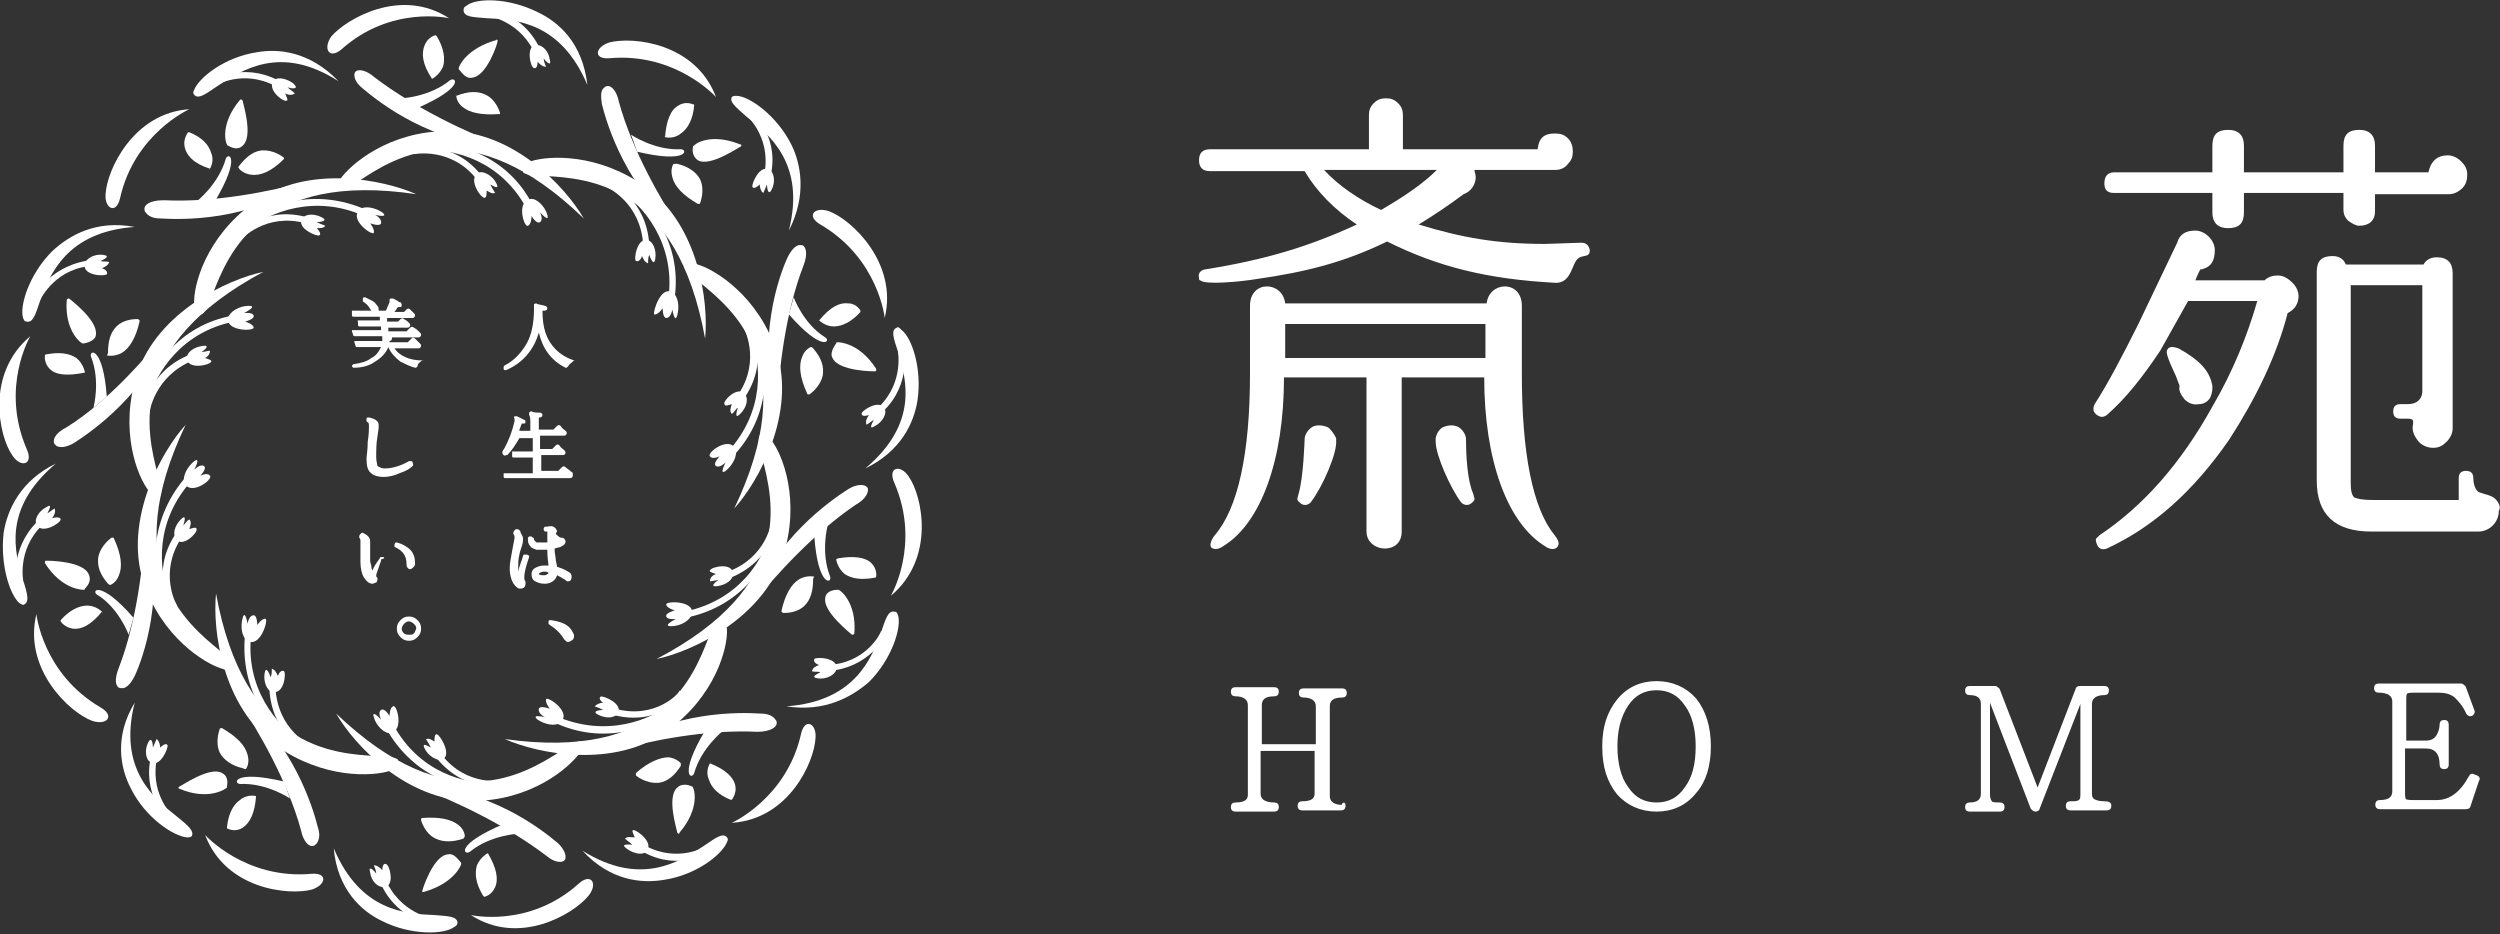 <?xml version="1.0" encoding="utf-8"?>
<!-- Generator: Adobe Illustrator 21.1.0, SVG Export Plug-In . SVG Version: 6.00 Build 0)  -->
<svg version="1.1" id="レイヤー_1" xmlns="http://www.w3.org/2000/svg" xmlns:xlink="http://www.w3.org/1999/xlink" x="0px"
	 y="0px" viewBox="0 0 206 77" style="enable-background:new 0 0 206 77;" xml:space="preserve">
<rect x="0" y="0" width="206" height="77" fill="#333333" stroke="none"/>
<style type="text/css">
	.st0{fill:#FFFFFF;}
	.st1{fill:#FFFFFF;stroke:#FFFFFF;stroke-width:0.151;stroke-linecap:round;stroke-linejoin:round;stroke-miterlimit:10;}
</style>
<g>
	<path class="st0" d="M181.2,33.5L181.2,33.5L181.2,33.5z"/>
	<path class="st0" d="M182.3,32c0-0.1,0-0.1,0-0.2c-0.2-1.2-1-2.1-2.8-3.1c-0.1,0-0.7-0.3-0.9,0.1c-0.2,0.2,0.1,0.9,0.7,2.2l0.3,0.8
		c-0.1,0.4,0.1,0.7,0.4,1.1c0.3,0.3,0.7,0.5,1.2,0.4c0.4,0,0.7-0.2,0.9-0.5C182.2,32.6,182.3,32.3,182.3,32z"/>
	<path class="st0" d="M187.7,22.7c-0.4,0-0.8,0.1-1.1,0.4c0,0-5.6,0-5.7,0c0.1-0.3,0.4-0.9,0.4-0.9h0.1c0.8-0.2,1.1-0.7,1.1-1.6
		c0-0.4-0.2-0.8-0.5-1.1c-0.3-0.3-0.7-0.5-1.1-0.5c-0.8,0-1.3,0.3-1.5,1l-3.2,6.7c-1.3,2.6-2.5,4.9-3.6,6.6
		c-0.2,0.4-0.1,0.7,0.2,0.9s0.5,0.2,0.8,0c1.6-1.4,3-3.2,4.4-5.3l2.3-4.1c0,0,5.2,0,5.7,0l0,0c-0.8,2.8-2,5.8-3.7,8.7
		c-2.6,4.7-5.7,8.2-9.3,10.6l-0.3,0.3v0.1c0,0,0,0,0,0.1l0.1,0.3c0.2,0.4,0.5,0.4,0.8,0.3c3.9-1.8,7.2-4.8,10.1-9
		c2.2-3.4,3.9-6.9,4.8-10.4c-0.1,0,0,0,0,0c0.6-0.3,0.9-0.8,0.9-1.4c0-0.4-0.2-0.8-0.5-1.1C188.5,22.9,188.1,22.7,187.7,22.7z"/>
	<path class="st0" d="M205.6,41.1L205.6,41.1L205.6,41.1L205.6,41.1c-0.3-0.3-1-0.4-1.2-0.5c-0.5-0.1-0.6-0.9-0.6-1.2l0,0
		c0-0.4-0.2-0.6-0.6-0.6c-0.4,0-0.6,0.2-0.6,0.6c0,0,0,1.5,0,1.8c-0.4,0-7,0-7,0c-1.3,0-1.5-0.2-1.6-0.2c-0.2-0.2-0.3-0.5-0.3-1.2
		c0,0,0-14.5,0-16.3c0.3,0,5.6,0,5.9,0c0,0.4,0,8.8,0,8.8s0,1-1.2,1h-0.6c-0.4,0-0.6,0.2-0.6,0.6s0.2,0.6,0.6,0.6h0.5
		c0.2,0,0.4,0,0.5,0.1s0,0.6,0,0.6c0,0.5,0.2,0.8,0.5,1.2c0.3,0.3,0.7,0.5,1.2,0.5s0.8-0.2,1.1-0.5s0.5-0.7,0.5-1.1V22.5
		c0-0.8-0.4-1.3-1.3-1.3c-0.5,0-0.9,0.2-1.1,0.6h-6.4c-0.2-0.5-0.6-0.7-1.1-0.7c-0.9,0-1.3,0.4-1.3,1.3v17.2c0,2.8,1.5,4.2,4.5,4.2
		h8.8c0.5,0,0.9-0.2,1.2-0.5s0.5-0.7,0.5-1.2C206.1,41.8,205.9,41.4,205.6,41.1z"/>
	<path class="st0" d="M174.2,15.9c0,0,7.7,0,8.1,0c0,0.3,0,1.6,0,1.6c0,0.8,0.4,1.3,1.3,1.3s1.3-0.4,1.3-1.3c0,0,0-1.3,0-1.6
		c0.3,0,7.8,0,8.2,0c0,0.3,0,1.4,0,1.4c0,0.3,0.1,0.6,0.4,0.9c0.3,0.2,0.6,0.4,0.9,0.4c0.8,0,1.3-0.4,1.3-1.2c0,0,0-1.1,0-1.4
		c0.4,0,6.1,0,6.1,0c0.4,0,0.8-0.2,1.1-0.5s0.4-0.7,0.4-1.1c0-0.5-0.2-0.8-0.5-1.1s-0.7-0.5-1.1-0.5c-0.4,0-0.8,0.1-1.1,0.4
		c-0.3,0.3-0.4,0.6-0.5,1c-0.3,0-4.1,0-4.4,0c0-0.3,0-2.2,0-2.2c0-0.8-0.4-1.3-1.3-1.3s-1.3,0.4-1.3,1.3c0,0,0,1.9,0,2.2
		c-0.4,0-8.1,0-8.2,0c0-0.3,0-2.2,0-2.2c0-0.8-0.4-1.3-1.3-1.3s-1.3,0.4-1.3,1.3c0,0,0,1.9,0,2.2c-0.4,0-8.1,0-8.1,0
		c-0.5,0-0.8,0.3-0.8,0.9C173.4,15.6,173.6,15.9,174.2,15.9z M184.8,14.2L184.8,14.2v0.1C184.8,14.4,184.8,14.3,184.8,14.2z"/>
	<path class="st0" d="M109.4,35.2L109.4,35.2c-0.5-0.2-1-0.2-1.3,0s-0.6,0.6-0.6,1c0,0.1-0.1,3.2-0.5,4.5l-0.1,0.4
		c0,0.2,0.2,0.3,0.3,0.4c0.3,0.2,0.6,0.1,0.8-0.1c1-1.3,2.2-4.1,2.1-5.1v-0.2C109.9,35.7,109.6,35.3,109.4,35.2z"/>
	<path class="st0" d="M120.8,36.2c0-0.4-0.3-0.8-0.6-1c-0.4-0.2-0.8-0.2-1.3,0l0,0c-0.2,0.1-0.5,0.4-0.6,0.9v0.2v0.1
		c0,1.1,1.2,3.8,2.1,5c0.2,0.2,0.5,0.3,0.8,0.1c0.1-0.1,0.3-0.2,0.3-0.4l-0.1-0.4C120.9,39.6,120.8,37.5,120.8,36.2z"/>
	<path class="st0" d="M130.3,20l-3,0.1c-3.9,0-6.8-0.5-10.4-1.6l0,0l0,0c1.3-0.8,2.5-1.6,3.7-2.5c0.6-0.2,1-0.8,1-1.4
		c0-0.2-0.1-0.5-0.1-0.5V14c0.4,0,6.7,0,6.7,0c0.4,0,0.8-0.2,1-0.5c0.3-0.3,0.4-0.6,0.4-1s-0.1-0.8-0.4-1.1s-0.6-0.4-1.1-0.4
		c-0.9,0-1.3,0.4-1.4,1.3l0,0c-0.3,0-10.7,0-11.1,0c0-0.3,0-2.8,0-2.8c0-0.4-0.1-0.7-0.4-1s-0.6-0.4-1-0.4s-0.7,0.1-1,0.4
		s-0.4,0.6-0.4,1c0,0,0,2.5,0,2.8c-0.4,0-13.1,0-13.1,0c-0.6,0-0.9,0.3-0.9,0.9s0.3,0.9,0.9,0.9h7.8c1,1.7,2.5,3.2,4.3,4.4l0,0l0,0
		c-3.9,1.8-7.5,2.9-12.5,3.7c0,0-0.2,0-0.4,0.2c-0.2,0.2-0.1,0.5-0.1,0.5c0,0.1,0,0.2,0.1,0.2c0.4,0.4,3.4,0.1,4.6-0.1
		c4.2-0.6,7.3-1.4,10.8-3.1c-0.1,0,0,0,0,0c4.2,2.1,8.3,3.1,13.8,3.4c1.2,0.1,1.4-1.2,1.7-1.7c0.4-0.8,1.2-0.2,1.2-1
		C130.9,20.2,130.7,20,130.3,20z M113.8,17.3C113.8,17.3,113.9,17.3,113.8,17.3C113.9,17.3,113.8,17.3,113.8,17.3
		c-1.9-0.9-3.5-2-4.7-3.3l0,0c0.8,0,9.3,0,9.3,0l0,0l0,0C117.3,15.1,115.7,16.2,113.8,17.3z"/>
	<path class="st0" d="M125.4,30.8v-5.6c0-1.1-0.7-1.6-1.4-1.6c-0.7,0-1.4,0.5-1.5,1.4c-0.3,0-16.2,0-16.6,0
		c-0.1-0.9-0.8-1.4-1.5-1.4s-1.4,0.5-1.4,1.6v5.6c0,6.6-1,11.1-2.9,13.3c-0.4,0.5-0.4,0.9-0.3,1c0.2,0.2,0.6,0.2,1-0.1
		c3.1-1.9,5-7.1,5-13.9c0.3,0,6.5,0,6.8,0c0,0.4,0,12.7,0,12.7c0,0.9,0.8,1.4,1.5,1.4s1.4-0.4,1.4-1.4c0,0,0-12.3,0-12.7
		c0.3,0,6.5,0,6.8,0c0,6.8,1.9,12,5,13.9c0.4,0.3,0.8,0.3,1,0.1s0.2-0.5-0.2-1C126.3,41.9,125.4,37.4,125.4,30.8z M122.4,29.5
		c-0.4,0-16.1,0-16.5,0c0-0.3,0-2.4,0-2.8c0.4,0,16.1,0,16.5,0C122.4,27.1,122.4,29.2,122.4,29.5z"/>
</g>
<g>
	<path class="st1" d="M110.8,66.4c0,0.2-0.1,0.3-0.3,0.3h-3.2c-0.2,0-0.3-0.1-0.3-0.3s0.1-0.3,0.3-0.3c0.7,0,1.1-0.2,1.1-0.7v-3.6
		h-4.6v3.6c0,0.5,0.4,0.8,1.2,0.8c0.2,0,0.3,0.1,0.3,0.3c0,0.2-0.1,0.3-0.3,0.3h-3.2c-0.2,0-0.3-0.1-0.3-0.3c0-0.2,0.1-0.3,0.3-0.3
		c0.7,0,1.1-0.2,1.1-0.7v-7.4c0-0.5-0.4-0.8-1.1-0.8c-0.2,0-0.3-0.1-0.3-0.3s0.1-0.3,0.3-0.3h3.2c0.2,0,0.3,0.1,0.3,0.3
		s-0.1,0.3-0.3,0.3c-0.8,0-1.1,0.3-1.1,0.8v3.3h4.6v-3.2c0-0.5-0.4-0.8-1.1-0.8c-0.2,0-0.3-0.1-0.3-0.3s0.1-0.3,0.3-0.3h3.2
		c0.2,0,0.3,0.1,0.3,0.3s-0.1,0.3-0.3,0.3c-0.8,0-1.1,0.3-1.1,0.8v7.4c0,0.5,0.4,0.8,1.1,0.8C110.7,66.1,110.8,66.2,110.8,66.4z"/>
	<path class="st1" d="M140.9,61.5c0,1.6-0.4,2.9-1.2,3.8c-0.8,1-1.9,1.5-3.2,1.5s-2.4-0.5-3.2-1.4c-0.8-1-1.2-2.2-1.2-3.9
		c0-1.6,0.4-2.8,1.2-3.8s1.9-1.5,3.2-1.5s2.4,0.5,3.2,1.4C140.5,58.6,140.9,59.9,140.9,61.5z M139.8,61.5c0-1.4-0.3-2.6-0.9-3.4
		c-0.6-0.9-1.4-1.3-2.4-1.3s-1.8,0.4-2.4,1.3c-0.6,0.9-0.9,2-0.9,3.4s0.3,2.6,0.9,3.4c0.6,0.9,1.4,1.3,2.4,1.3s1.8-0.4,2.4-1.3
		C139.5,64.1,139.8,63,139.8,61.5z"/>
	<path class="st1" d="M173.9,66.4c0,0.2-0.1,0.3-0.3,0.3h-3c-0.2,0-0.3-0.1-0.3-0.3s0.1-0.3,0.3-0.3c0.3,0,0.6,0,0.7-0.1
		c0.2-0.1,0.2-0.3,0.2-0.6v-7.8l-3.5,9c0,0.1-0.1,0.2-0.3,0.2c-0.1,0-0.2-0.1-0.3-0.2l-3.5-9.1v8c0,0.3,0.1,0.5,0.2,0.6
		c0.1,0.1,0.4,0.1,0.7,0.1c0.2,0,0.3,0.1,0.3,0.3c0,0.2-0.1,0.3-0.3,0.3h-2.5c-0.2,0-0.3-0.1-0.3-0.3c0-0.2,0.1-0.3,0.3-0.3
		c0.7,0,1-0.3,1-0.8V58c0-0.5-0.3-0.8-1-0.8c-0.2,0-0.3-0.1-0.3-0.3s0.1-0.3,0.3-0.3h2.1c0.1,0,0.2,0.1,0.3,0.2l3.2,8.3l3.2-8.3
		c0-0.1,0.1-0.2,0.3-0.2h2c0.2,0,0.3,0.1,0.3,0.3s-0.1,0.3-0.3,0.3c-0.7,0-1.1,0.3-1.1,0.8v7.4c0,0.3,0.1,0.4,0.2,0.5
		c0.2,0.1,0.4,0.2,0.9,0.2C173.8,66.1,173.9,66.2,173.9,66.4z"/>
	<path class="st1" d="M204.2,64.3l-0.7,2.1c0,0.1-0.1,0.2-0.3,0.2h-7.1c-0.2,0-0.3-0.1-0.3-0.3c0-0.2,0.1-0.3,0.3-0.3
		c0.8,0,1.1-0.3,1.1-0.8v-7.4c0-0.5-0.4-0.8-1.2-0.8c-0.2,0-0.3-0.1-0.3-0.3s0.1-0.3,0.3-0.3h6.8c0.1,0,0.2,0.1,0.3,0.2l0.7,1.9
		c0.1,0.2,0,0.3-0.1,0.4c-0.2,0.1-0.3,0-0.4-0.1c-0.3-0.7-0.7-1.1-1-1.4c-0.4-0.3-0.8-0.4-1.4-0.4h-1.7c-0.5,0-0.8,0-0.9,0.1
		c-0.1,0.1-0.1,0.3-0.1,0.7v3.3h1.7c0.5,0,0.8-0.2,1-0.6c0.1-0.2,0.2-0.5,0.2-0.8c0-0.2,0.1-0.3,0.3-0.3s0.3,0.1,0.3,0.3V63
		c0,0.2-0.1,0.3-0.3,0.3s-0.3-0.1-0.3-0.3c0-0.9-0.4-1.4-1.2-1.4h-1.8v3.6c0,0.4,0,0.6,0.1,0.7s0.4,0.1,0.9,0.1h1.7
		c1.1,0,2-0.7,2.7-2c0.1-0.2,0.2-0.2,0.4-0.1C204.3,64,204.3,64.2,204.2,64.3z"/>
</g>
<g>
	<g>
		<g>
			<g>
				<g>
					<path class="st0" d="M29.3,5.9c-0.1,0.1-0.1,0.2-0.1,0.3c0,0.3,0.2,0.7,0.7,1.1c1.3,1.1,5.7,4.6,11.7,4.8
						c-3.2-1.2-7.4-3.2-10.7-5.7C30.1,5.7,29.5,5.7,29.3,5.9z"/>
					<path class="st0" d="M38.9,6.4c1.2-0.1,2.1-2.8,2.1-3V3.3c0,0-0.1-0.1-0.1,0c-2.5,0.7-3.1,2.2-3.1,2.3v0.1
						C38.2,6.2,38.5,6.5,38.9,6.4z"/>
					<path class="st0" d="M37.6,7.9c0,0,0,0.5,0.5,0.9c0.6,0.5,1.6,0.7,3,0.6h0.1V9.3c0,0-0.3-1.1-1.2-1.5
						C39.4,7.5,38.6,7.5,37.6,7.9C37.6,7.8,37.5,7.8,37.6,7.9z"/>
					<path class="st0" d="M35.6,6.5c0,0,0.6-0.3,0.9-1C36.7,4.9,36.6,4,36,3l-0.1-0.1c0,0-0.6,0.1-0.9,0.8
						C34.7,4.4,34.8,5.3,35.6,6.5C35.5,6.5,35.6,6.5,35.6,6.5z"/>
					<path class="st0" d="M33.1,8.1c0,0,2.3-0.1,4-1.5c0.5-0.3,1.2,0.6-2.7,2.3"/>
					<path class="st0" d="M27.7,15.4C27.7,15.5,27.7,15.5,27.7,15.4c0,0.2,0.1,0.3,0.2,0.3c0.3,0.1,0.9-0.3,1.7-0.8
						c3-2,9.2-5.9,18.5,3.1c-1.5-2.6-5.8-7.2-11.2-7.2c-4.8,0-8,2.7-8.9,4C27.8,15,27.7,15.2,27.7,15.4z"/>
				</g>
				<path class="st0" d="M34.8,11.9v0.5c2.7-0.2,6.5,0.9,8.6,4.8l0.5-0.3C41.8,12.8,37.7,11.6,34.8,11.9z"/>
				<path class="st0" d="M43.7,16.4c0.5-0.1,1.2,0.6,1.4,1.3c0.2,0.7-0.6-0.2-0.6-0.2s0.3,0.6,0,0.8c-0.3,0.2-0.7-0.5-0.7-0.5
					s0,0.7-0.3,0.8C43.2,18.8,42.5,16.6,43.7,16.4z"/>
				<path class="st0" d="M39.5,14.2c0.4-0.1,1.1,0.3,1.4,0.9c0.3,0.6-0.3,0.2-0.5,0.1c0.1,0.2,0.2,0.4,0.4,0.7
					c-0.3,0.1-0.5-0.1-0.7-0.2c0,0.3,0,0.6-0.2,0.6C39.5,16.2,38.5,14.6,39.5,14.2z"/>
				<path class="st0" d="M44.2,3.7c0.5,0,1,0.5,1.1,1.2c0.2,0.7-0.4,0.1-0.5-0.1c0,0.2,0.1,0.5,0.2,0.7c-0.3,0-0.5-0.2-0.7-0.4
					c0,0.3-0.1,0.6-0.3,0.5C43.7,5.6,43.3,3.7,44.2,3.7z"/>
				<path class="st0" d="M34,12.2l0.1,0.5c0.1,0,3.1-0.6,5.2,2.1l0.4-0.3C37.4,11.5,34.1,12.2,34,12.2z"/>
				<path class="st0" d="M27.3,3C28.5,1.6,33-1.1,37,1.5c0,0-4.8-1.1-8.9,2.6C27.1,4.9,26.6,4,27.3,3z"/>
			</g>
			<path class="st0" d="M44.3,1c-2.4-1.2-5.1-1.2-5.9-0.5c-0.2,0.1-0.2,0.2-0.2,0.4l0,0c0.1,0.5,0.7,0.5,1.9,0.6
				c2.4,0.1,6.1,0.3,8.3,5.5C48,3.5,46,1.8,44.3,1z"/>
			<path class="st0" d="M40.1,1.3c0.1,0,2.9,0.4,4.1,3.4l0.5-0.2c-1.3-3.4-4.4-3.8-4.5-3.8L40.1,1.3z"/>
		</g>
		<g>
			<g>
				<g>
					<path class="st0" d="M50,7.1c-0.1,0-0.2,0.1-0.3,0.2c-0.2,0.2-0.2,0.7-0.1,1.3c0.4,1.6,2,7,6.7,10.7c-1.9-2.9-4.2-6.9-5.3-10.9
						C50.8,7.4,50.3,7,50,7.1z"/>
					<path class="st0" d="M57.5,13.2c1,0.6,3.4-1.1,3.5-1.1l0.1-0.1c0,0,0-0.1-0.1-0.1c-2.5-1-3.8,0-3.8,0.1c0,0-0.1,0-0.1,0.1
						C57,12.6,57.2,13,57.5,13.2z"/>
					<path class="st0" d="M55.5,13.5c0,0-0.3,0.4-0.1,1.1c0.2,0.8,0.9,1.5,2.1,2.2h0.1c0,0,0.1,0,0.1-0.1c0,0,0.4-1,0-1.9
						c-0.3-0.6-1-1.1-1.9-1.3C55.6,13.5,55.6,13.5,55.5,13.5z"/>
					<path class="st0" d="M54.8,11.3c0,0,0.7,0.2,1.3-0.3c0.6-0.4,1-1.2,1.1-2.3c0-0.1,0-0.1-0.1-0.1c0,0-0.6-0.3-1.2,0.1
						C55.3,9,54.9,9.9,54.8,11.3C54.7,11.2,54.7,11.3,54.8,11.3z"/>
					<path class="st0" d="M52,11.1c0,0,1.9,1.3,4.1,1.2c0.6,0,0.6,1.2-3.6,0.2"/>
					<path class="st0" d="M43.2,13.8L43.2,13.8c-0.1,0.2-0.1,0.3-0.1,0.4c0.2,0.2,0.9,0.3,1.8,0.3c3.6,0.2,10.9,0.7,13.2,13.4
						c0.3-3-0.5-9.3-4.9-12.5c-3.9-2.8-8-2.6-9.5-2.1C43.6,13.5,43.3,13.7,43.2,13.8z"/>
				</g>
				<path class="st0" d="M50.8,15.5c2.3,1.4,4.8,4.6,4.3,8.9l0.5,0.1c0.6-4.6-2.1-7.9-4.5-9.4L50.8,15.5z"/>
				<path class="st0" d="M55.4,24.1c0.5,0.3,0.6,1.2,0.4,1.9c-0.2,0.7-0.4-0.5-0.4-0.5s-0.1,0.7-0.5,0.7c-0.3,0-0.3-0.8-0.3-0.8
					s-0.4,0.6-0.7,0.5C53.8,25.6,54.5,23.5,55.4,24.1z"/>
				<path class="st0" d="M53.4,19.8c0.4,0.1,0.7,0.8,0.6,1.5c-0.1,0.7-0.4,0-0.5-0.3c-0.1,0.2-0.1,0.5-0.1,0.7
					c-0.3-0.1-0.4-0.4-0.5-0.6c-0.1,0.3-0.3,0.5-0.5,0.4S52.5,19.5,53.4,19.8z"/>
				<path class="st0" d="M63.4,14c0.4,0.2,0.5,1,0.2,1.6c-0.3,0.6-0.4-0.1-0.4-0.4c-0.1,0.2-0.2,0.5-0.3,0.7
					c-0.2-0.1-0.3-0.5-0.3-0.7c-0.2,0.2-0.5,0.4-0.6,0.2C61.9,15.2,62.6,13.5,63.4,14z"/>
				<path class="st0" d="M50,15.4c0.1,0.1,2.8,1.3,3,4.8h0.5c-0.2-3.8-3.2-5.2-3.3-5.2L50,15.4z"/>
				<path class="st0" d="M50.2,3.5C52.1,3,57.3,3.5,59,8c0,0-3.3-3.7-8.8-3.2C48.9,4.9,49,3.9,50.2,3.5z"/>
			</g>
			<path class="st0" d="M65.2,11.9c-1.2-2.4-3.5-4-4.5-4c-0.2,0-0.3,0-0.4,0.1l0,0c-0.2,0.4,0.3,0.8,1.2,1.6
				c1.9,1.5,4.9,3.9,3.5,9.4C66.5,16.1,66,13.5,65.2,11.9z"/>
			<path class="st0" d="M61.6,9.6c0.1,0.1,2.1,2,1.3,5.1l0.5,0.2c1-3.5-1.3-5.5-1.4-5.6L61.6,9.6z"/>
		</g>
		<g>
			<g>
				<g>
					<path class="st0" d="M66.1,20.2c-0.1,0-0.2,0-0.3,0c-0.3,0.1-0.6,0.4-0.9,1c-0.7,1.5-2.6,6.8-0.9,12.6c0.2-3.4,0.7-8,2.2-11.9
						C66.6,20.9,66.4,20.3,66.1,20.2z"/>
					<path class="st0" d="M68.6,29.5c0.5,1.1,3.4,1.1,3.5,1.1c0,0,0.1,0,0.1-0.1v-0.1c-1.4-2.2-3.1-2.2-3.2-2.2c0,0-0.1,0-0.1,0.1
						C68.6,28.7,68.4,29.2,68.6,29.5z"/>
					<path class="st0" d="M66.8,28.6c0,0-0.5,0.2-0.7,0.8c-0.3,0.7-0.2,1.7,0.4,3c0,0,0,0.1,0.1,0.1h0.1c0,0,0.9-0.6,1.1-1.6
						c0.1-0.7-0.1-1.4-0.8-2.2C66.9,28.6,66.9,28.6,66.8,28.6z"/>
					<path class="st0" d="M67.5,26.4c0,0,0.5,0.5,1.2,0.5c0.7,0,1.5-0.4,2.2-1.2v-0.1c0,0-0.3-0.6-1-0.6
						C69.2,24.9,68.4,25.3,67.5,26.4C67.5,26.2,67.5,26.3,67.5,26.4z"/>
					<path class="st0" d="M65.4,24.5c0,0,0.8,2.2,2.6,3.3c0.5,0.3-0.2,1.3-3-1.9"/>
					<path class="st0" d="M56.6,21.7C56.6,21.7,56.5,21.7,56.6,21.7c-0.2,0.1-0.2,0.2-0.2,0.3c0,0.3,0.5,0.7,1.3,1.3
						c2.8,2.3,8.4,6.9,2.8,18.6c2-2.2,5.1-7.8,3.5-12.9c-1.5-4.6-5.1-6.8-6.5-7.2C57,21.6,56.8,21.6,56.6,21.7z"/>
				</g>
				<path class="st0" d="M61.8,27.5c1,2.5,1.2,6.4-1.8,9.7l0.4,0.4c3.2-3.4,3-7.6,1.9-10.3L61.8,27.5z"/>
				<path class="st0" d="M60.6,37c0.2,0.5-0.2,1.3-0.8,1.8c-0.6,0.4,0-0.7,0-0.7s-0.5,0.5-0.8,0.3c-0.3-0.2,0.3-0.8,0.3-0.8
					s-0.6,0.3-0.8,0C58.2,37.3,60.1,35.9,60.6,37z"/>
				<path class="st0" d="M61.4,32.5c0.3,0.4,0.1,1.1-0.4,1.6s-0.3-0.2-0.2-0.5c-0.2,0.1-0.3,0.4-0.5,0.5c-0.2-0.2-0.1-0.5,0-0.8
					c-0.3,0.1-0.6,0.2-0.6,0C59.5,33.1,60.8,31.7,61.4,32.5z"/>
				<path class="st0" d="M72.9,33.7c0.2,0.4-0.2,1.1-0.8,1.4c-0.6,0.4-0.2-0.3-0.1-0.5c-0.2,0.1-0.4,0.3-0.6,0.4
					c-0.1-0.3,0-0.5,0.2-0.8c-0.3,0.1-0.6,0.1-0.6-0.1C70.9,33.9,72.5,32.8,72.9,33.7z"/>
				<path class="st0" d="M61.2,26.9c0.1,0.1,1.5,2.7-0.3,5.5l0.5,0.3c2.1-3.2,0.4-6,0.4-6.1L61.2,26.9z"/>
				<path class="st0" d="M68.3,17.4c1.9,0.7,5.7,4.3,4.6,8.8c0,0-0.5-4.9-5.3-7.7C66.4,17.8,67.1,17,68.3,17.4z"/>
			</g>
			<path class="st0" d="M75.6,33c0.4-2.7-0.5-5.2-1.3-5.8C74.1,27,74,26.9,73.9,27l0,0c-0.5,0.2-0.3,0.8,0.1,2
				c0.7,2.3,1.7,5.9-2.7,9.6C74.2,37.2,75.3,34.9,75.6,33z"/>
			<path class="st0" d="M74,29c0,0.1,0.5,2.9-2,4.9l0.3,0.4c2.8-2.2,2.2-5.3,2.2-5.4L74,29z"/>
		</g>
		<g>
			<g>
				<g>
					<path class="st0" d="M71.5,40.2c-0.1-0.1-0.2-0.2-0.3-0.2c-0.3-0.1-0.8,0-1.3,0.3c-1.4,0.9-6.1,4.1-8.1,9.7
						c2.2-2.7,5.3-6.1,8.7-8.4C71.4,41.1,71.6,40.5,71.5,40.2z"/>
					<path class="st0" d="M68,49.3c-0.2,1.1,2.1,2.9,2.2,3h0.1l0.1-0.1c0.2-2.6-1.2-3.6-1.3-3.6H69C68.4,48.6,68,48.9,68,49.3z"/>
					<path class="st0" d="M67,47.5c0,0-0.5-0.1-1.1,0.2c-0.7,0.4-1.2,1.3-1.5,2.6v0.1l0.1,0.1c0,0,1.1,0.1,1.8-0.6
						c0.5-0.5,0.7-1.2,0.7-2.2C67.1,47.5,67.1,47.5,67,47.5z"/>
					<path class="st0" d="M68.9,46.1c0,0,0.1,0.7,0.7,1.2c0.6,0.4,1.4,0.5,2.5,0.3c0.1,0,0.1-0.1,0.1-0.1s0.1-0.6-0.4-1.1
						s-1.5-0.6-2.7-0.4C69,46,68.9,46.1,68.9,46.1z"/>
					<path class="st0" d="M68.2,43.3c0,0-0.6,2.2,0.2,4.2c0.2,0.6-1,0.9-1.3-3.3"/>
					<path class="st0" d="M62.9,35.8C62.8,35.8,62.8,35.8,62.9,35.8c-0.2,0-0.3,0-0.3,0.1c-0.2,0.3,0,0.9,0.2,1.8
						c0.9,3.5,2.8,10.6-8.7,16.6c2.9-0.6,8.7-3.3,10.4-8.4c1.5-4.6,0-8.5-1-9.7C63.3,36,63.1,35.9,62.9,35.8z"/>
				</g>
				<path class="st0" d="M56.4,50.4l0.1,0.5c4.6-0.9,6.9-4.5,7.6-7.1l-0.6-0.2C63,46.2,60.8,49.5,56.4,50.4z"/>
				<path class="st0" d="M57,50.6c-0.1,0.5-0.9,1-1.7,1s0.4-0.6,0.4-0.6s-0.7,0.1-0.8-0.2s0.7-0.5,0.7-0.5s-0.7-0.2-0.7-0.5
					C54.9,49.5,57.3,49.5,57,50.6z"/>
				<path class="st0" d="M60.4,47.3c0,0.5-0.6,0.9-1.3,1c-0.7,0.1-0.1-0.4,0.1-0.5c-0.2,0-0.5,0.1-0.7,0.1c0-0.3,0.2-0.5,0.5-0.6
					c-0.3-0.1-0.6-0.2-0.5-0.3C58.6,46.7,60.4,46.3,60.4,47.3z"/>
				<path class="st0" d="M68.9,55.2c-0.1,0.4-0.8,0.8-1.5,0.7c-0.7-0.1,0-0.4,0.2-0.5c-0.2-0.1-0.5,0-0.7-0.1
					c0.1-0.3,0.3-0.4,0.6-0.5c-0.3-0.1-0.5-0.3-0.4-0.5C67.3,54.1,69.2,54.2,68.9,55.2z"/>
				<path class="st0" d="M60,47.1l0.2,0.5c3.5-1.4,3.9-4.7,3.9-4.8l-0.5-0.1C63.6,43,63.2,45.9,60,47.1z"/>
				<path class="st0" d="M74.9,39.3c1.1,1.6,2.2,6.7-1.5,9.8c0,0,2.5-4.2,0.3-9.3C73.1,38.5,74.2,38.2,74.9,39.3z"/>
			</g>
			<path class="st0" d="M71.6,56.2c1.9-1.9,2.7-4.5,2.4-5.5c-0.1-0.2-0.1-0.3-0.3-0.3l0,0c-0.5-0.1-0.7,0.5-1.1,1.7
				c-0.8,2.2-2.2,5.7-7.8,6.1C68,58.7,70.2,57.4,71.6,56.2z"/>
			<path class="st0" d="M68.1,54.8v0.5c3.6-0.2,4.9-3,5-3.1L72.6,52C72.6,52.1,71.4,54.7,68.1,54.8z"/>
		</g>
		<g>
			<g>
				<g>
					<path class="st0" d="M64,59.6c0-0.1,0-0.2-0.1-0.3c-0.2-0.3-0.6-0.5-1.2-0.5c-1.7-0.1-7.3-0.3-12.3,3.1c3.3-0.9,7.8-1.8,12-1.6
						C63.5,60.3,64,59.9,64,59.6z"/>
					<path class="st0" d="M55.8,64.9c-0.9,0.8,0,3.5,0,3.7l0.1,0.1c0,0,0.1,0,0.1-0.1c1.7-2,1.2-3.6,1.1-3.7c0,0,0-0.1-0.1-0.1
						C56.6,64.6,56.1,64.6,55.8,64.9z"/>
					<path class="st0" d="M56.1,62.9c0,0-0.3-0.4-1-0.5c-0.7,0-1.7,0.4-2.7,1.3v0.1v0.1c0,0,0.8,0.7,1.9,0.6
						c0.7-0.1,1.3-0.6,1.8-1.4C56.1,63,56.1,63,56.1,62.9z"/>
					<path class="st0" d="M58.5,62.9c0,0-0.4,0.6-0.1,1.3c0.2,0.7,0.8,1.3,1.8,1.7h0.1c0,0,0.4-0.5,0.3-1.1
						C60.5,64.1,59.8,63.4,58.5,62.9C58.6,62.8,58.5,62.8,58.5,62.9z"/>
					<path class="st0" d="M59.6,60.2c0,0-1.8,1.4-2.4,3.5c-0.2,0.6-1.3,0.2,0.9-3.5"/>
					<path class="st0" d="M59.6,51L59.6,51c-0.2-0.1-0.3-0.2-0.3-0.1c-0.3,0.1-0.5,0.7-0.9,1.6c-1.3,3.4-4,10.2-16.8,8.4
						c2.7,1.2,9,2.5,13.4-0.7c3.9-2.8,5-6.8,4.9-8.4C59.8,51.4,59.7,51.2,59.6,51z"/>
				</g>
				<path class="st0" d="M45.8,59l-0.2,0.5c4.2,2,8.2,0.5,10.4-1.4l-0.4-0.4C53.7,59.4,49.9,60.8,45.8,59z"/>
				<path class="st0" d="M46.2,59.5c-0.4,0.4-1.3,0.2-1.9-0.2c-0.6-0.5,0.6-0.2,0.6-0.2s-0.6-0.3-0.5-0.7c0.1-0.3,0.9,0,0.9,0
					s-0.4-0.5-0.3-0.8C45.2,57.4,47.1,58.7,46.2,59.5z"/>
				<path class="st0" d="M50.9,58.8c-0.3,0.4-1,0.4-1.6,0.1c-0.6-0.3,0.1-0.4,0.4-0.4c-0.2-0.1-0.4-0.2-0.7-0.3
					c0.2-0.2,0.5-0.3,0.7-0.3c-0.2-0.1-0.4-0.4-0.2-0.5C49.7,57.3,51.4,58,50.9,58.8z"/>
				<path class="st0" d="M53.2,70.2c-0.3,0.3-1.1,0.1-1.6-0.3s0.2-0.3,0.5-0.3c-0.2-0.2-0.4-0.3-0.6-0.5c0.2-0.2,0.5-0.1,0.8-0.1
					c-0.1-0.3-0.3-0.6-0.1-0.6C52.5,68.4,54,69.5,53.2,70.2z"/>
				<path class="st0" d="M50.7,58.4l-0.2,0.5c3.7,1,5.8-1.5,5.9-1.6L56,56.9C56,57.1,54,59.3,50.7,58.4z"/>
				<path class="st0" d="M67.2,60.8c-0.1,2-2.2,6.7-6.9,7c0,0,4.5-2,5.7-7.3C66.3,59.1,67.3,59.6,67.2,60.8z"/>
			</g>
			<path class="st0" d="M54.7,72.5c2.7-0.4,4.8-2.1,5.2-3.1c0.1-0.2,0.1-0.3,0-0.4l0,0c-0.3-0.4-0.9,0-1.9,0.7
				c-2,1.3-5.2,3.4-10,0.4C50.3,72.6,52.9,72.8,54.7,72.5z"/>
			<path class="st0" d="M52.5,69.9c3,2,5.6,0.5,5.8,0.4L58,69.8c-0.1,0.1-2.6,1.4-5.3-0.4L52.5,69.9z"/>
		</g>
		<g>
			<g>
				<g>
					<path class="st0" d="M46.5,70.9c0.1-0.1,0.1-0.2,0.1-0.3c0-0.3-0.2-0.7-0.6-1.1c-1.3-1.1-5.7-4.6-11.7-4.7
						c3.2,1.2,7.4,3.2,10.7,5.7C45.7,71.1,46.3,71.1,46.5,70.9z"/>
					<path class="st0" d="M36.9,70.4c-1.2,0.1-2.1,2.9-2.1,3v0.1h0.1c2.5-0.7,3.1-2.2,3.1-2.3v-0.1C37.6,70.6,37.3,70.3,36.9,70.4z"
						/>
					<path class="st0" d="M38.3,68.9c0,0,0-0.5-0.5-0.9c-0.6-0.5-1.6-0.7-3-0.6c0,0-0.1,0-0.1,0.1v0.1c0,0,0.3,1.1,1.2,1.5
						c0.6,0.3,1.4,0.3,2.3,0C38.2,69,38.3,69,38.3,68.9z"/>
					<path class="st0" d="M40.2,70.3c0,0-0.6,0.3-0.9,1c-0.2,0.7-0.1,1.5,0.5,2.5l0.1,0.1c0,0,0.6-0.1,0.9-0.8
						C41.1,72.4,40.9,71.5,40.2,70.3C40.3,70.3,40.3,70.3,40.2,70.3z"/>
					<path class="st0" d="M42.7,68.7c0,0-2.3,0.1-4,1.5c-0.5,0.3-1.2-0.6,2.8-2.3"/>
					<path class="st0" d="M48.1,61.4C48.1,61.3,48.1,61.3,48.1,61.4c0-0.2-0.1-0.3-0.2-0.3c-0.3-0.1-0.9,0.3-1.7,0.8
						c-3,1.9-9.2,5.8-18.5-3.1c1.5,2.6,5.8,7.2,11.2,7.2c4.8,0,8-2.7,8.9-4C48,61.8,48.1,61.6,48.1,61.4z"/>
				</g>
				<path class="st0" d="M31.8,60c2.3,4.1,6.3,5.3,9.2,5v-0.5c-2.7,0.2-6.5-0.9-8.6-4.8L31.8,60z"/>
				<path class="st0" d="M32.2,60.4c-0.5,0.1-1.2-0.6-1.4-1.3s0.6,0.2,0.6,0.2s-0.3-0.6,0-0.8s0.7,0.5,0.7,0.5s0-0.7,0.3-0.8
					C32.7,58,33.3,60.2,32.2,60.4z"/>
				<path class="st0" d="M36.4,62.6c-0.4,0.1-1.1-0.3-1.4-0.9c-0.3-0.6,0.3-0.2,0.5-0.1c-0.1-0.2-0.2-0.4-0.4-0.7
					c0.3-0.1,0.5,0.1,0.7,0.2c0-0.3,0-0.6,0.2-0.6C36.3,60.6,37.3,62.3,36.4,62.6z"/>
				<path class="st0" d="M31.6,73.1c-0.5,0-1-0.5-1.1-1.2c-0.2-0.7,0.4-0.1,0.5,0.1c0-0.2-0.1-0.5-0.2-0.7c0.3,0,0.5,0.2,0.7,0.4
					c0-0.3,0.1-0.6,0.3-0.5C32.1,71.2,32.6,73.1,31.6,73.1z"/>
				<path class="st0" d="M36,62.5c2.4,2.9,5.5,2.3,5.7,2.3l-0.1-0.5c-0.1,0-3.1,0.6-5.2-2.1L36,62.5z"/>
				<path class="st0" d="M48.5,73.8c-1.2,1.5-5.7,4.2-9.7,1.6c0,0,4.8,1.1,8.9-2.6C48.7,71.9,49.3,72.8,48.5,73.8z"/>
			</g>
			<path class="st0" d="M31.5,75.9c2.4,1.2,5.1,1.1,5.9,0.5c0.2-0.1,0.3-0.2,0.3-0.4l0,0c-0.1-0.5-0.7-0.5-1.9-0.6
				c-2.4-0.1-6.1-0.3-8.3-5.5C27.8,73.3,29.8,75.1,31.5,75.9z"/>
			<path class="st0" d="M31.2,72.4c1.3,3.4,4.4,3.8,4.5,3.8l0.1-0.5c-0.1,0-2.9-0.4-4.1-3.4L31.2,72.4z"/>
		</g>
		<g>
			<g>
				<g>
					<path class="st0" d="M25.8,69.7c0.1,0,0.2-0.1,0.3-0.2c0.2-0.3,0.3-0.7,0.1-1.3c-0.4-1.6-2-7-6.7-10.7
						c1.9,2.9,4.2,6.9,5.3,10.9C25,69.4,25.5,69.8,25.8,69.7z"/>
					<path class="st0" d="M18.3,63.7c-1-0.6-3.4,1.1-3.5,1.1l-0.1,0.1c0,0,0,0.1,0.1,0.1c2.4,1,3.8,0,3.9-0.1v-0.1
						C18.8,64.3,18.7,63.9,18.3,63.7z"/>
					<path class="st0" d="M20.3,63.3c0,0,0.3-0.4,0.1-1.1c-0.2-0.8-0.9-1.5-2.1-2.2h-0.1c0,0-0.1,0-0.1,0.1c0,0-0.4,1,0,1.9
						c0.3,0.6,1,1.1,1.9,1.3C20.2,63.4,20.3,63.4,20.3,63.3z"/>
					<path class="st0" d="M21.1,65.6c0,0-0.7-0.2-1.3,0.3c-0.6,0.4-1,1.2-1.1,2.3c0,0,0,0.1,0.1,0.1c0,0,0.6,0.3,1.2-0.1
						C20.6,67.8,21,67,21.1,65.6C21.2,65.7,21.1,65.6,21.1,65.6z"/>
					<path class="st0" d="M23.9,65.8c0,0-1.9-1.3-4.1-1.2c-0.6,0-0.6-1.2,3.6-0.2"/>
					<path class="st0" d="M32.7,63C32.7,63,32.7,62.9,32.7,63c0.1-0.2,0.1-0.3,0.1-0.4c-0.2-0.2-0.9-0.3-1.8-0.3
						c-3.6-0.2-10.9-0.7-13.2-13.4c-0.3,3,0.5,9.3,4.9,12.5c3.9,2.8,8,2.6,9.5,2.1C32.4,63.3,32.6,63.1,32.7,63z"/>
				</g>
				<path class="st0" d="M24.7,61.7l0.3-0.5c-2.3-1.4-4.8-4.6-4.3-8.9l-0.5-0.1C19.7,56.9,22.3,60.2,24.7,61.7z"/>
				<path class="st0" d="M20.4,52.8c-0.5-0.3-0.6-1.2-0.4-1.9c0.2-0.7,0.4,0.5,0.4,0.5s0.1-0.7,0.5-0.7c0.3,0,0.3,0.8,0.3,0.8
					s0.4-0.6,0.7-0.5C22.1,51.2,21.4,53.4,20.4,52.8z"/>
				<path class="st0" d="M22.4,57c-0.4-0.1-0.7-0.8-0.6-1.5s0.4,0,0.5,0.3c0.1-0.2,0.1-0.5,0.1-0.7c0.3,0.1,0.4,0.4,0.5,0.6
					c0.1-0.3,0.3-0.5,0.5-0.4C23.6,55.5,23.4,57.3,22.4,57z"/>
				<path class="st0" d="M12.4,62.8c-0.4-0.2-0.5-1-0.2-1.6c0.3-0.6,0.4,0.1,0.4,0.4c0.1-0.2,0.2-0.5,0.3-0.7
					c0.2,0.1,0.3,0.5,0.3,0.7c0.2-0.2,0.5-0.4,0.6-0.2C13.9,61.6,13.2,63.3,12.4,62.8z"/>
				<path class="st0" d="M22.2,56.8c0.2,3.8,3.2,5.2,3.3,5.2l0.2-0.5c-0.1-0.1-2.8-1.3-3-4.8L22.2,56.8z"/>
				<path class="st0" d="M25.7,73.3c-1.9,0.5-7.1,0-8.8-4.5c0,0,3.3,3.7,8.8,3.2C27,71.9,26.9,72.9,25.7,73.3z"/>
			</g>
			<path class="st0" d="M10.8,65c1.2,2.4,3.5,3.9,4.6,4c0.2,0,0.3,0,0.4-0.1l0,0c0.2-0.4-0.2-0.8-1.2-1.6c-1.9-1.5-4.9-3.9-3.5-9.4
				C9.4,60.7,9.9,63.3,10.8,65z"/>
			<path class="st0" d="M13.9,67.7l0.4-0.4c-0.1-0.1-2.1-2-1.3-5.1l-0.5-0.1C11.6,65.4,13.8,67.6,13.9,67.7z"/>
		</g>
		<g>
			<g>
				<g>
					<path class="st0" d="M9.9,56.7c0.1,0,0.2,0,0.3,0c0.3-0.1,0.6-0.4,0.9-1c0.7-1.5,2.6-6.8,0.9-12.6c-0.2,3.4-0.7,8-2.2,11.9
						C9.4,56,9.5,56.6,9.9,56.7z"/>
					<path class="st0" d="M7.3,47.3c-0.5-1.1-3.4-1.1-3.5-1.1c0,0-0.1,0-0.1,0.1v0.1c1.4,2.2,3.1,2.2,3.2,2.2c0,0,0.1,0,0.1-0.1
						C7.4,48.1,7.5,47.7,7.3,47.3z"/>
					<path class="st0" d="M9.1,48.2c0,0,0.5-0.2,0.7-0.8c0.3-0.7,0.2-1.7-0.4-3c0,0,0-0.1-0.1-0.1H9.2c0,0-0.9,0.6-1.1,1.6
						c-0.1,0.7,0.1,1.4,0.8,2.2C9,48.2,9.1,48.2,9.1,48.2z"/>
					<path class="st0" d="M8.4,50.4c0,0-0.5-0.5-1.2-0.5S5.7,50.3,5,51.1v0.1c0,0,0.3,0.5,1,0.6C6.7,51.9,7.5,51.5,8.4,50.4
						C8.5,50.6,8.5,50.5,8.4,50.4z"/>
					<path class="st0" d="M10.6,52.3c0,0-0.8-2.2-2.6-3.3c-0.5-0.3,0.2-1.3,3,1.9"/>
					<path class="st0" d="M19.2,55.2C19.2,55.2,19.3,55.2,19.2,55.2c0.2-0.2,0.2-0.2,0.2-0.3c0-0.3-0.5-0.7-1.3-1.3
						c-2.8-2.3-8.4-6.9-2.8-18.6c-2,2.2-5.1,7.8-3.5,12.9c1.5,4.6,5.1,6.8,6.5,7.2C18.8,55.3,19,55.3,19.2,55.2z"/>
				</g>
				<path class="st0" d="M13.5,49.5l0.5-0.2c-1-2.5-1.2-6.4,1.8-9.7l-0.4-0.4C12.3,42.7,12.4,46.9,13.5,49.5z"/>
				<path class="st0" d="M15.2,39.8C15,39.3,15.4,38.5,16,38c0.6-0.4,0,0.7,0,0.7s0.5-0.5,0.8-0.3c0.3,0.2-0.3,0.8-0.3,0.8
					s0.6-0.3,0.8,0C17.6,39.5,15.7,40.9,15.2,39.8z"/>
				<path class="st0" d="M14.5,44.4c-0.3-0.4-0.1-1.1,0.4-1.6s0.3,0.2,0.2,0.5c0.2-0.2,0.3-0.4,0.5-0.5c0.2,0.2,0.1,0.5,0,0.8
					c0.3-0.1,0.6-0.2,0.6,0C16.3,43.9,15,45.2,14.5,44.4z"/>
				<path class="st0" d="M3,43.2c-0.2-0.4,0.2-1.1,0.8-1.4c0.6-0.4,0.2,0.3,0.1,0.5c0.2-0.1,0.4-0.3,0.6-0.4c0.1,0.3,0,0.5-0.2,0.8
					C4.6,42.6,5,42.6,5,42.8C5,43.1,3.4,44.1,3,43.2z"/>
				<path class="st0" d="M14.1,50.2l0.5-0.3c-0.1-0.1-1.5-2.7,0.3-5.5l-0.5-0.3C12.4,47.2,14,50.1,14.1,50.2z"/>
				<path class="st0" d="M7.6,59.4c-1.9-0.7-5.7-4.3-4.6-8.8c0,0,0.5,4.9,5.3,7.7C9.5,59,8.8,59.8,7.6,59.4z"/>
			</g>
			<path class="st0" d="M0.3,43.9C0,46.5,0.8,49,1.6,49.7c0.2,0.1,0.3,0.2,0.4,0.1l0,0c0.4-0.2,0.3-0.8-0.1-2
				c-0.7-2.3-1.7-5.9,2.7-9.6C1.7,39.6,0.6,42,0.3,43.9z"/>
			<path class="st0" d="M1.4,47.9l0.5-0.1c0-0.1-0.5-2.9,2-4.9l-0.3-0.4C0.8,44.8,1.3,47.8,1.4,47.9z"/>
		</g>
		<g>
			<g>
				<g>
					<path class="st0" d="M4.5,36.6c0.1,0.1,0.2,0.2,0.3,0.2c0.3,0.1,0.8,0,1.3-0.3c1.4-0.9,6.1-4.1,8.1-9.7C12,29.5,9,33,5.5,35.2
						C4.5,35.7,4.3,36.3,4.5,36.6z"/>
					<path class="st0" d="M7.9,27.6c0.2-1.2-2.1-2.9-2.2-3H5.6l-0.1,0.1c-0.2,2.6,1.2,3.6,1.3,3.6h0.1C7.5,28.2,7.9,27.9,7.9,27.6z"
						/>
					<path class="st0" d="M8.9,29.3c0,0,0.5,0.1,1.1-0.2c0.7-0.4,1.2-1.3,1.5-2.6v-0.1l-0.1-0.1c0,0-1.1-0.1-1.8,0.6
						c-0.5,0.5-0.7,1.2-0.7,2.2C8.8,29.3,8.8,29.3,8.9,29.3z"/>
					<path class="st0" d="M7,30.7c0,0-0.1-0.7-0.7-1.2c-0.6-0.4-1.4-0.5-2.5-0.3c-0.1,0-0.1,0.1-0.1,0.1s-0.1,0.6,0.4,1.1
						S5.5,31,7,30.7C7,30.9,7,30.8,7,30.7z"/>
					<path class="st0" d="M7.7,33.6c0,0,0.6-2.2-0.2-4.2c-0.2-0.6,1-0.9,1.3,3.3"/>
					<path class="st0" d="M12.9,41L12.9,41c0.2,0,0.3,0,0.3-0.1c0.2-0.3,0-0.9-0.2-1.8c-0.9-3.5-2.7-10.6,8.7-16.7
						c-2.9,0.6-8.7,3.3-10.4,8.4c-1.5,4.6,0,8.5,1,9.7C12.5,40.8,12.7,40.9,12.9,41z"/>
				</g>
				<path class="st0" d="M11.7,33.1l0.5,0.1c0.6-2.6,2.9-5.9,7.1-6.7l-0.1-0.5C14.7,26.8,12.3,30.4,11.7,33.1z"/>
				<path class="st0" d="M18.8,26.2c0.1-0.5,0.9-1,1.7-1c0.8,0-0.4,0.6-0.4,0.6s0.7-0.1,0.8,0.2c0.1,0.3-0.7,0.5-0.7,0.5
					s0.7,0.2,0.7,0.5C20.9,27.3,18.6,27.3,18.8,26.2z"/>
				<path class="st0" d="M15.4,29.5c0-0.5,0.6-0.9,1.3-1c0.7-0.1,0.1,0.4-0.1,0.5c0.3,0,0.5-0.1,0.7-0.1c0,0.3-0.2,0.5-0.4,0.6
					c0.3,0.1,0.6,0.2,0.5,0.3C17.3,30.1,15.4,30.5,15.4,29.5z"/>
				<path class="st0" d="M7,21.7c0.1-0.4,0.8-0.8,1.5-0.7c0.7,0.1,0,0.4-0.2,0.5c0.2,0.1,0.5,0,0.7,0.1c-0.1,0.3-0.4,0.4-0.6,0.5
					c0.3,0.1,0.5,0.3,0.4,0.5C8.6,22.8,6.7,22.7,7,21.7z"/>
				<path class="st0" d="M11.8,34l0.5,0.1c0-0.1,0.4-3.1,3.6-4.4l-0.2-0.5C12.1,30.6,11.8,33.9,11.8,34z"/>
				<path class="st0" d="M1,37.5c-1.1-1.6-2.2-6.7,1.5-9.8c0,0-2.5,4.2-0.3,9.3C2.8,38.3,1.7,38.6,1,37.5z"/>
			</g>
			<path class="st0" d="M4.3,20.7c-1.9,1.9-2.7,4.5-2.4,5.5C2,26.4,2,26.5,2.2,26.5l0,0c0.5,0.1,0.7-0.5,1.1-1.7
				c0.8-2.2,2.2-5.7,7.8-6.1C7.9,18.1,5.7,19.4,4.3,20.7z"/>
			<path class="st0" d="M2.8,24.5l0.5,0.2c0.1-0.1,1.3-2.7,4.5-2.8v-0.5C4.2,21.7,2.8,24.4,2.8,24.5z"/>
		</g>
		<g>
			<g>
				<g>
					<path class="st0" d="M11.9,17.2c0,0.1,0,0.2,0.1,0.3c0.2,0.3,0.6,0.5,1.2,0.5c1.7,0.1,7.3,0.3,12.3-3.1
						c-3.3,0.9-7.8,1.8-12,1.6C12.3,16.5,11.9,16.9,11.9,17.2z"/>
					<path class="st0" d="M20,12c0.9-0.8,0-3.5,0-3.7l-0.1-0.1h-0.1c-1.7,2-1.2,3.6-1.1,3.7c0,0,0,0.1,0.1,0.1
						C19.3,12.3,19.7,12.3,20,12z"/>
					<path class="st0" d="M19.7,13.9c0,0,0.3,0.4,1,0.5c0.8,0.1,1.7-0.3,2.7-1.3v-0.1V13c0,0-0.8-0.7-1.9-0.6
						c-0.7,0.1-1.3,0.6-1.9,1.4C19.7,13.8,19.7,13.8,19.7,13.9z"/>
					<path class="st0" d="M17.3,13.9c0,0,0.4-0.6,0.1-1.3c-0.2-0.7-0.8-1.3-1.8-1.7h-0.1c0,0-0.4,0.5-0.3,1.1
						C15.3,12.8,16,13.5,17.3,13.9C17.2,14,17.3,14,17.3,13.9z"/>
					<path class="st0" d="M16.2,16.6c0,0,1.8-1.4,2.4-3.5c0.2-0.6,1.3-0.2-0.9,3.5"/>
					<path class="st0" d="M16.2,25.8L16.2,25.8c0.2,0.1,0.3,0.2,0.4,0.1c0.3-0.1,0.5-0.7,0.9-1.6c1.3-3.4,4-10.2,16.8-8.3
						c-2.7-1.2-9-2.5-13.4,0.7c-3.9,2.8-5,6.8-4.9,8.4C16,25.4,16.1,25.6,16.2,25.8z"/>
				</g>
				<path class="st0" d="M19.8,18.7l0.4,0.4c2-1.7,5.8-3.1,9.8-1.3l0.2-0.5C25.9,15.4,22,16.8,19.8,18.7z"/>
				<path class="st0" d="M29.6,17.3c0.4-0.4,1.3-0.2,1.9,0.2c0.6,0.5-0.6,0.2-0.6,0.2s0.6,0.3,0.5,0.7c-0.1,0.3-0.9,0-0.9,0
					s0.4,0.5,0.3,0.8C30.6,19.4,28.8,18.1,29.6,17.3z"/>
				<path class="st0" d="M24.9,18c0.3-0.4,1-0.4,1.6-0.1c0.6,0.3-0.1,0.4-0.4,0.4c0.2,0.1,0.4,0.2,0.7,0.3c-0.1,0.2-0.4,0.2-0.7,0.2
					c0.2,0.2,0.4,0.5,0.2,0.6C26.1,19.5,24.4,18.8,24.9,18z"/>
				<path class="st0" d="M22.6,6.6c0.3-0.3,1.1-0.1,1.6,0.3c0.5,0.5-0.2,0.4-0.5,0.3c0.2,0.2,0.4,0.3,0.6,0.5
					c-0.3,0.2-0.6,0.1-0.8,0c0.1,0.3,0.3,0.6,0.1,0.6C23.3,8.4,21.9,7.3,22.6,6.6z"/>
				<path class="st0" d="M19.4,19.4l0.4,0.4c0.1-0.1,2.1-2.3,5.4-1.4l0.1-0.5C21.7,16.9,19.5,19.3,19.4,19.4z"/>
				<path class="st0" d="M8.7,16c0.1-2,2.3-6.7,6.9-7c0,0-4.5,2-5.7,7.3C9.6,17.7,8.6,17.2,8.7,16z"/>
			</g>
			<path class="st0" d="M21.2,4.3c-2.7,0.4-4.8,2.1-5.2,3.1c-0.1,0.2-0.1,0.3,0,0.4l0,0c0.3,0.4,0.9,0,1.9-0.7c2-1.3,5.2-3.5,10-0.4
				C25.5,4.2,22.9,4,21.2,4.3z"/>
			<path class="st0" d="M17.6,6.5L17.9,7c0.1-0.1,2.6-1.4,5.3,0.4l0.2-0.5C20.4,5,17.7,6.5,17.6,6.5z"/>
		</g>
		<g>
			<path class="st0" d="M47.3,29.7L47.3,29.7c-0.6-0.2-1.1-0.5-1.5-0.9C45,28,44.7,27,44.7,25.6c0,0,0.1,0,0.2,0l0,0
				c0.1,0,0.2-0.1,0.2-0.2l0,0c0-0.1-0.1-0.2-0.2-0.2c-0.3-0.1-0.6-0.1-0.7-0.2c0,0-0.2,0-0.2,0.1v0.1v0.1c0,0.1,0,0.1,0,0.2
				c0,1.1-0.2,2.1-0.6,2.8c-0.4,0.7-1,1.4-1.8,1.8c0,0,0,0-0.1,0.1l0,0v0.1v0.1c0,0.1,0.1,0.1,0.1,0.1h0.1c1.4-0.6,2.3-1.7,2.7-3.1
				c0.3,1.3,1,2.3,2.2,2.9l0,0c0.1,0,0.1,0,0.2-0.1C46.9,30,47.1,29.9,47.3,29.7C47.4,29.8,47.4,29.7,47.3,29.7
				C47.4,29.8,47.3,29.7,47.3,29.7z"/>
			<path class="st0" d="M44,25.1L44,25.1L44,25.1z"/>
			<path class="st0" d="M43.7,34.8L43.7,34.8L43.7,34.8L43.7,34.8z"/>
			<path class="st0" d="M47.1,38.9L47.1,38.9c-0.2-0.2-0.4-0.3-0.5-0.4c-0.1-0.1-0.2-0.1-0.3,0c0,0-0.1,0.1-0.3,0.3c0,0-1.3,0-1.4,0
				c0-0.1,0-1.2,0-1.3c0.1,0,1.8,0,1.8,0c0.1,0,0.2-0.1,0.2-0.2c0,0,0-0.1-0.1-0.2c-0.1-0.1-0.3-0.2-0.4-0.4c-0.1-0.1-0.2-0.1-0.3,0
				c0,0-0.2,0.2-0.3,0.3c0,0-0.9,0-1,0c0-0.1,0-1,0-1.1c0.1,0,2,0,2,0c0.1,0,0.2-0.1,0.2-0.2s0-0.1-0.1-0.2l0,0
				c-0.1-0.1-0.3-0.2-0.4-0.4c-0.1-0.1-0.2-0.1-0.3,0l0,0c0,0-0.1,0.1-0.3,0.3c0,0-1.1,0-1.2,0c0-0.1,0-1,0-1s0,0,0.1,0l0,0
				c0.1,0,0.2-0.1,0.2-0.2l0,0c0-0.1-0.1-0.2-0.2-0.2C44.2,34,44,34,43.8,33.9c-0.1,0-0.1,0-0.2,0.1l0,0l0,0l0,0l0,0l0,0l0,0v0.1
				v0.1c0,0,0.1,0.1,0.1,0.5c0,0,0,0.7,0,0.8c-0.1,0-0.8,0-0.9,0c0-0.1,0-0.1,0-0.1c0.1-0.2,0.1-0.3,0.2-0.5c0,0,0,0,0.1,0
				c0.1,0,0.2,0,0.2-0.1l0,0l0,0l0,0c0-0.1,0-0.2-0.1-0.2c-0.2-0.1-0.4-0.2-0.6-0.3l0,0c-0.1,0-0.2,0-0.2,0l0,0
				c-0.1,0.1,0,0.2,0,0.2c0,0.1,0,0.1,0,0.2c-0.1,0.4-0.2,0.8-0.4,1.3s-0.4,0.9-0.6,1.2v0.1c0,0.1,0,0.1,0.1,0.2c0,0,0.1,0.1,0.2,0
				h0.1c0.4-0.4,0.7-0.9,1-1.4c0.1,0,1,0,1.1,0c0,0.1,0,1,0,1.1c-0.1,0-1.3,0-1.3,0c-0.1,0-0.2,0-0.3,0h-0.1v0.1v0.3
				c0,0.1,0.1,0.1,0.1,0.1c0.2,0,0.3,0,0.3,0s1.2,0,1.3,0c0,0.1,0,1.2,0,1.3c-0.1,0-2,0-2,0c-0.1,0-0.2,0-0.3,0h-0.1l0,0V39v0.3
				c0,0.1,0.1,0.1,0.2,0.1c0.2,0,0.3,0,0.3,0h5c0.1,0,0.2-0.1,0.2-0.2C47.2,39,47.2,38.9,47.1,38.9z M47.1,39
				C47.2,38.9,47.2,38.9,47.1,39C47.2,38.9,47.2,38.9,47.1,39C47.2,38.9,47.2,38.9,47.1,39C47.2,39,47.1,39,47.1,39L47.1,39L47.1,39
				z"/>
			<path class="st0" d="M43.7,34.8L43.7,34.8L43.7,34.8z"/>
			<path class="st0" d="M46.4,38.5L46.4,38.5L46.4,38.5z"/>
			<path class="st0" d="M45.9,47.4c0.2,0.1,0.4,0.2,0.7,0.4c0.1,0.1,0.1,0.1,0.2,0.1c0.1,0,0.3,0,0.3-0.4c0-0.2-0.1-0.3-0.3-0.4
				c-0.3-0.2-0.6-0.3-0.9-0.4c0-0.1-0.1-0.5-0.1-0.5c0-0.3-0.1-0.6-0.1-0.9c0,0,0,0,0-0.1c0.3-0.1,0.5-0.1,0.6-0.2
				c0.2-0.1,0.3-0.2,0.3-0.4c0-0.1-0.1-0.2-0.1-0.2c-0.1-0.1-0.2-0.1-0.3-0.1c0,0-0.1,0-0.4-0.3V44c0-0.1,0.1-0.2,0.1-0.2
				c0-0.1-0.1-0.3-0.3-0.4c-0.2-0.1-0.4,0-0.6,0c0,0,0,0-0.1,0c-0.1,0.1-0.1,0.1-0.1,0.2c0,0.1,0,0.1,0.1,0.2H45c0.1,0,0.1,0,0.1,0
				s0,0,0,0.1c0,0,0,0.7,0,0.8c-0.3,0-0.6,0-0.8,0c-0.1,0-0.1,0-0.2-0.1C44,44.5,44,44.5,44,44.4l0,0c0,0,0-0.1-0.1-0.1
				c-0.1-0.1-0.1-0.1-0.2-0.1s-0.1,0-0.2,0.1c0,0,0,0,0,0.1c0,0.2,0,0.4,0.2,0.6c0.1,0.2,0.3,0.2,0.5,0.3c0.3,0,0.6,0,0.9,0l0,0
				c0,0.2,0,0.6,0.1,1.3c-0.1,0-0.3,0-0.4,0c-0.3,0-0.5,0.1-0.7,0.2c-0.2,0.1-0.3,0.3-0.3,0.5c0,0.3,0.1,0.5,0.3,0.6
				c0.2,0.1,0.4,0.2,0.8,0.2C45.4,48.1,45.8,47.8,45.9,47.4z M44.4,47.3c0-0.1,0.3-0.2,0.4-0.2s0.3,0,0.4,0.1c0,0.1-0.1,0.1-0.1,0.1
				c-0.1,0.1-0.2,0.1-0.3,0.1C44.6,47.4,44.5,47.4,44.4,47.3C44.4,47.4,44.4,47.4,44.4,47.3z"/>
			<path class="st0" d="M43.4,45.7L43.4,45.7c-0.1,0-0.1,0-0.2,0l0,0c0,0-0.1,0-0.1,0.1l0,0c-0.1,0.4-0.3,0.8-0.4,1.3
				c0-0.1,0-0.2,0-0.4c0-0.3,0-0.6,0.1-1c0-0.1,0.1-0.4,0.2-0.7c0.1-0.3,0.1-0.5,0.1-0.6c0-0.2-0.1-0.3-0.2-0.5
				c0-0.2-0.2-0.3-0.3-0.3l0,0c-0.1,0-0.1,0-0.2,0.1c0,0-0.1,0.1-0.1,0.2V44l0,0c0.1,0.1,0.1,0.2,0.1,0.3c0,0.1-0.1,0.5-0.2,1.1
				C42.1,46,42,46.4,42,46.8c0,0.7,0.2,1.3,0.6,1.6c0.1,0.1,0.2,0.1,0.3,0.1c0.2,0,0.4-0.1,0.4-0.4c0-0.1,0-0.1,0-0.2l0,0
				c-0.1-0.1-0.1-0.2-0.1-0.3c0-0.5,0.2-1.1,0.4-1.7v-0.1C43.5,45.7,43.4,45.7,43.4,45.7z"/>
			<path class="st0" d="M47,51.8c-0.3-0.4-0.9-0.6-1.6-0.7c0,0,0,0-0.1,0c-0.1,0-0.1,0.1-0.1,0.1s0,0,0,0.1v0.1c0,0,0,0,0.1,0.1l0,0
				c0.5,0.3,0.9,0.7,1.2,1.2c0.1,0.1,0.2,0.2,0.3,0.2s0.3-0.1,0.4-0.2c0.1-0.1,0.1-0.2,0.1-0.4C47.2,52.1,47.1,51.9,47,51.8L47,51.8
				z"/>
			<path class="st0" d="M45.4,51.1L45.4,51.1L45.4,51.1L45.4,51.1z"/>
			<path class="st0" d="M45.3,51.1L45.3,51.1L45.3,51.1z"/>
			<path class="st0" d="M34.8,29.7L34.8,29.7c-1.1,0-1.9-0.4-2.3-1c0.2,0,2,0,2,0c0.1,0,0.2-0.1,0.2-0.2c0-0.1,0-0.1-0.1-0.2
				c-0.1-0.1-0.2-0.2-0.4-0.4c-0.1-0.1-0.2-0.1-0.3,0c0,0-0.2,0.2-0.3,0.3c0,0-1.4,0-1.5,0v-0.1l0,0l0,0c0.1,0,0.2-0.1,0.2-0.2l0,0
				v-0.1c0.4,0,2.2,0,2.2,0c0.1,0,0.2-0.1,0.2-0.2c0-0.1,0-0.1-0.1-0.2l0,0l-0.1-0.1c-0.1-0.1-0.2-0.2-0.4-0.3
				c-0.1-0.1-0.2-0.1-0.3,0c0,0-0.2,0.2-0.3,0.3c0,0-1.4,0-1.5,0c0-0.1,0-0.2,0-0.3c0.1,0,1.6,0,1.6,0c0.1,0,0.2-0.1,0.2-0.2
				s0-0.1-0.1-0.2c-0.1-0.1-0.2-0.2-0.4-0.3c-0.1-0.1-0.2-0.1-0.3,0l0,0c0,0,0,0-0.1,0.1l-0.1,0.1c0,0-0.8,0-0.9,0
				c0-0.1,0-0.2,0-0.3c0.1,0,2.1,0,2.1,0c0.1,0,0.2-0.1,0.2-0.2s0-0.1-0.1-0.2c-0.1-0.1-0.2-0.2-0.3-0.3l0,0l0,0
				c-0.1-0.1-0.2-0.1-0.3,0l0,0l-0.2,0.2c0,0-0.6,0-0.8,0c0.1-0.1,0.2-0.3,0.3-0.4l0,0c0,0,0,0,0.1,0c0.1,0,0.2,0,0.2-0.1
				c0-0.1,0-0.2-0.1-0.3l0,0h-0.1c-0.1-0.1-0.3-0.2-0.5-0.3c-0.1,0-0.1,0-0.2,0c-0.1,0-0.1,0.1-0.1,0.2l0,0v0.1
				c-0.1,0.2-0.2,0.5-0.3,0.7c-0.1,0-0.5,0-0.6,0v-0.1c0-0.1,0-0.2-0.1-0.3c-0.1-0.1-0.2-0.3-0.4-0.4l0,0c-0.2-0.1-0.4-0.2-0.6-0.3
				h-0.1l0,0l0,0l0,0c-0.1,0-0.1,0.1-0.1,0.1v0.1v0.1l0,0c0,0,0,0.1,0.1,0.1c0.3,0.2,0.4,0.4,0.6,0.7c-0.2,0-1.2,0-1.2,0
				c-0.1,0-0.2,0-0.3,0h-0.1v0.1V26l0,0c0,0.1,0.1,0.1,0.2,0.1c0.1,0,0.3,0,0.3,0s1.7,0,1.8,0c0,0.1,0,0.2,0,0.3c-0.1,0-1.4,0-1.4,0
				c-0.1,0-0.2,0-0.3,0h-0.1c0,0-0.1,0.1,0,0.1v0.3c0,0.1,0.1,0.1,0.2,0.1c0.2,0,0.3,0,0.3,0s1.3,0,1.4,0c0,0.1,0,0.2,0,0.3
				c-0.1,0-2,0-2,0c-0.1,0-0.2,0-0.4,0H29v0.1l0,0l0.1,0.3c0,0.1,0.1,0.1,0.1,0.1c0.2,0,0.3,0,0.3,0s1.9,0,2,0l0,0v0.1l0,0
				c0,0.1,0,0.2,0,0.3c-0.1,0-1.9,0-1.9,0c-0.1,0-0.2,0-0.3,0h-0.1v0.1l0.1,0.3c0,0.1,0.1,0.1,0.1,0.1c0.2,0,0.3,0,0.3,0
				s1.5,0,1.7,0c-0.2,0.4-0.4,0.7-0.8,0.9c-0.4,0.3-0.8,0.4-1.4,0.5h-0.1c0,0.1-0.1,0.1-0.1,0.1l0,0l0,0l0,0c0,0.1,0,0.1,0.1,0.2
				h0.1c0.7,0,1.3-0.2,1.7-0.5c0.5-0.3,0.9-0.7,1.1-1.2c0.2,0.5,0.6,0.9,1,1.2c0.4,0.2,0.8,0.4,1.2,0.5c0.1,0,0.1,0,0.2-0.1
				C34.4,30,34.5,29.9,34.8,29.7L34.8,29.7L34.8,29.7C34.9,29.8,34.9,29.7,34.8,29.7z"/>
			<path class="st0" d="M32.6,28L32.6,28L32.6,28z"/>
			<path class="st0" d="M34,38.4L34,38.4C34.1,38.3,34.1,38.3,34,38.4c0.1-0.1,0-0.2,0-0.3c0-0.1-0.1-0.1-0.2-0.1h-0.1
				c-0.7,0.4-1.4,0.6-2,0.6c-0.3,0-0.4-0.1-0.6-0.2C31.1,38.3,31,38,31,37.7c0-0.6,0-1.2,0.1-1.7c0.1-0.6,0.1-0.8,0.1-0.8
				c0-0.1,0-0.1,0-0.2c0-0.3-0.3-0.5-0.8-0.6h-0.1c-0.1,0-0.1,0.1-0.1,0.1s0,0.1,0,0.2c0,0,0,0,0.1,0.1c0.1,0,0.1,0.2,0.1,0.4
				c0,0.1,0,0.6-0.1,1.2c0,0.7-0.1,1.2-0.1,1.4c0,0.6,0.1,1,0.4,1.2c0.2,0.2,0.6,0.3,1,0.3c0.4,0,0.9-0.1,1.3-0.3
				C33.5,38.8,33.8,38.6,34,38.4z"/>
			<path class="st0" d="M33.5,46.5L33.5,46.5c0,0.1,0,0.2,0.1,0.3c0.1,0.1,0.1,0.1,0.2,0.1c0.1,0,0.2-0.1,0.3-0.2
				c0.1-0.1,0.1-0.2,0.1-0.3c0-0.4-0.1-0.8-0.4-1.1c-0.3-0.3-0.7-0.5-1.1-0.6h-0.1c-0.1,0.1-0.1,0.2-0.1,0.3c0,0,0,0.1,0.1,0.1
				C33.2,45.4,33.5,45.8,33.5,46.5z"/>
			<path class="st0" d="M31.6,45.9L31.6,45.9c-0.1,0-0.1,0-0.2,0c0,0-0.1,0-0.1,0.1c-0.3,0.4-0.5,0.7-0.6,1l0,0c0,0-0.1-0.1-0.1-0.3
				s-0.1-0.3-0.1-0.5v-0.3c0-0.2,0-0.4,0-0.7c0-0.2,0-0.4,0-0.5v-0.1c0-0.3-0.2-0.5-0.6-0.7l0,0l0,0l0,0l0,0c-0.1,0-0.1,0-0.2,0.1
				c0,0-0.1,0.1-0.1,0.2v0.1c0.1,0.1,0.1,0.2,0.1,0.3v0.3V46v0.3c0,0.5,0.1,1,0.3,1.3c0.2,0.3,0.4,0.5,0.7,0.5
				c0.1,0,0.2-0.1,0.3-0.1c0.1-0.1,0.1-0.2,0.1-0.3l0,0c0-0.1,0-0.1-0.1-0.2v-0.1c0-0.1,0.1-0.3,0.4-1.2c0,0,0,0,0-0.1l0,0
				C31.7,46,31.7,46,31.6,45.9z"/>
			<path class="st0" d="M31.4,45.9L31.4,45.9L31.4,45.9z"/>
			<path class="st0" d="M33.7,50.8c-0.3,0-0.5,0.1-0.7,0.3c-0.2,0.2-0.3,0.4-0.3,0.7s0.1,0.5,0.3,0.7c0.2,0.2,0.4,0.3,0.7,0.3
				c0.3,0,0.5-0.1,0.7-0.3s0.3-0.4,0.3-0.7s-0.1-0.5-0.3-0.7C34.2,50.9,34,50.8,33.7,50.8z M34.1,52.2L34.1,52.2
				c-0.1,0.1-0.2,0.1-0.4,0.1c-0.1,0-0.3,0-0.4-0.1c-0.1-0.1-0.2-0.2-0.2-0.4c0-0.1,0.1-0.3,0.2-0.4c0.1-0.1,0.2-0.2,0.4-0.2
				c0.1,0,0.3,0.1,0.4,0.2c0.1,0.1,0.2,0.2,0.2,0.4C34.2,52,34.2,52.1,34.1,52.2z"/>
		</g>
	</g>
</g>
</svg>

